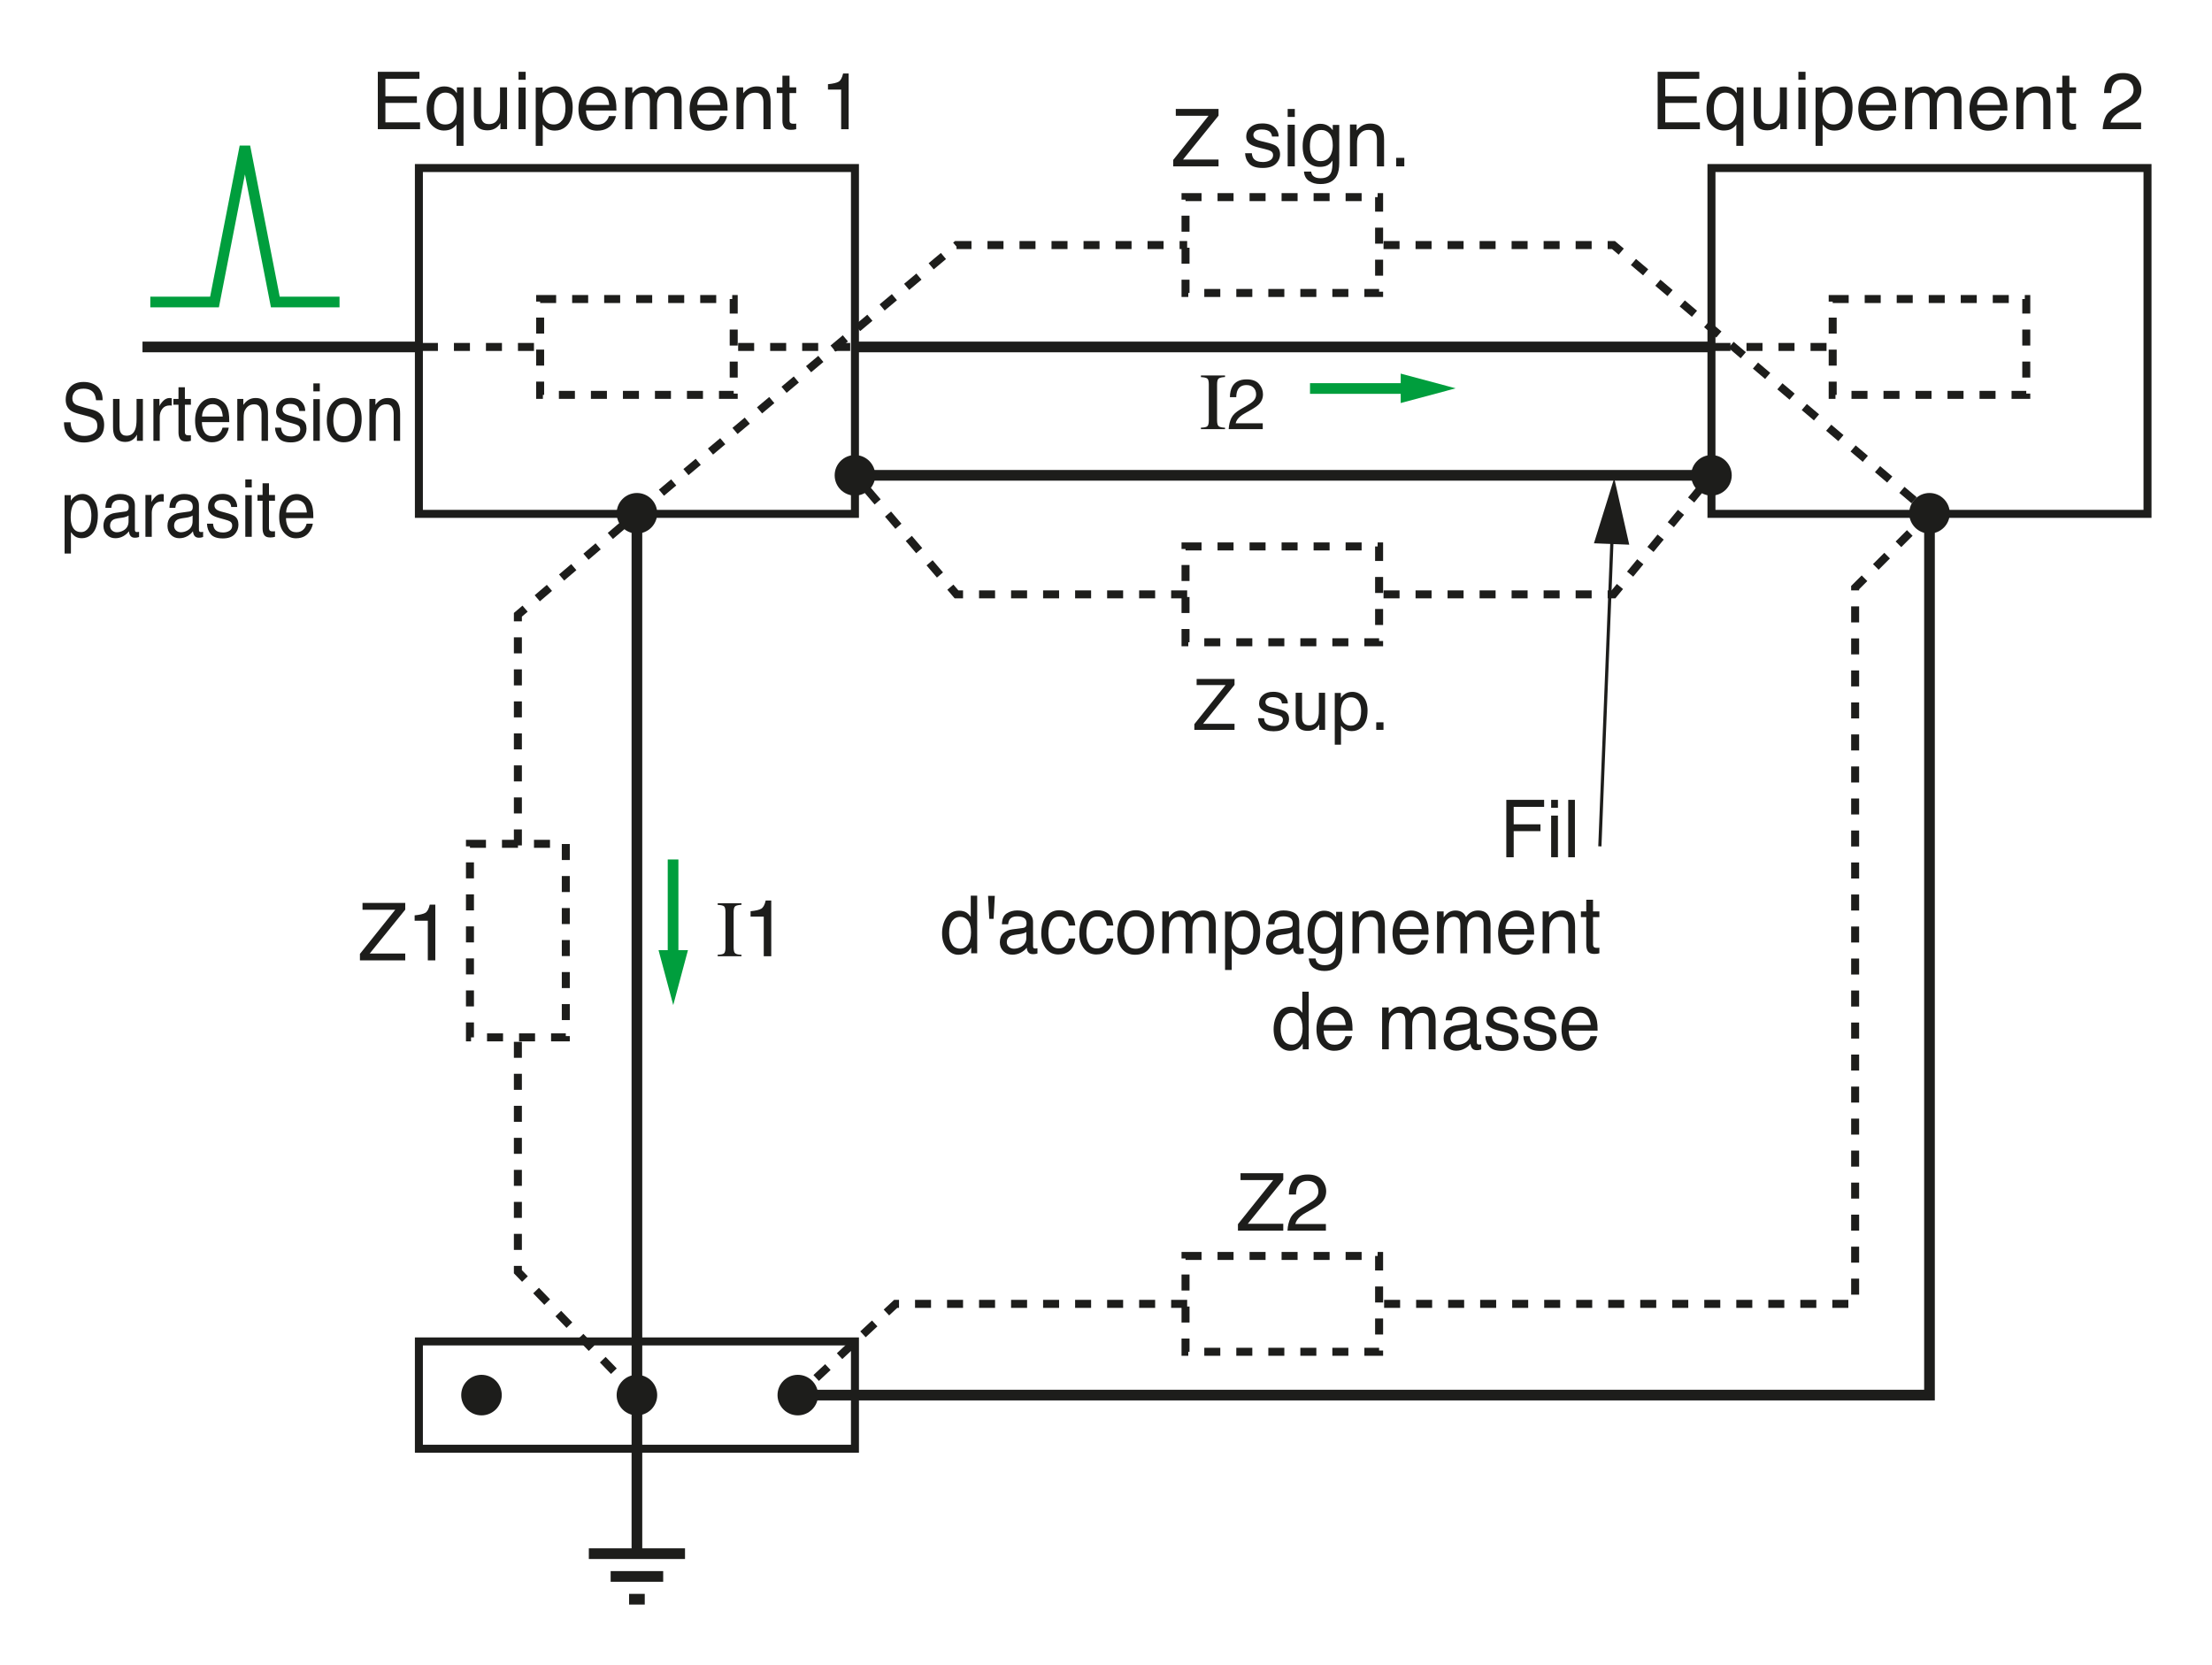 <?xml version="1.0" encoding="iso-8859-1"?>
<!-- Generator: Adobe Illustrator 19.2.1, SVG Export Plug-In . SVG Version: 6.00 Build 0)  -->
<svg version="1.1" id="Calque_1" xmlns="http://www.w3.org/2000/svg" xmlns:xlink="http://www.w3.org/1999/xlink" x="0px" y="0px"
	 width="368.529px" height="277.435px" viewBox="0 0 368.529 277.435" style="enable-background:new 0 0 368.529 277.435;"
	 xml:space="preserve">
<style type="text/css">
	.st0{fill:none;stroke:#1D1D1B;stroke-width:1.333;}
	.st1{fill:none;stroke:#1D1D1B;stroke-width:1.333;stroke-dasharray:2.667;}
	.st2{fill:none;stroke:#009E3D;stroke-width:1.778;}
	.st3{fill:#009E3D;}
	.st4{fill:#1D1D1B;}
	.st5{fill:none;stroke:#1D1D1B;stroke-width:1.778;}
	.st6{fill:none;stroke:#1D1D1B;stroke-width:0.533;}
	.st7{fill:none;}
</style>
<rect x="69.789" y="27.999" class="st0" width="72.649" height="57.623"/>
<rect x="69.789" y="223.514" class="st0" width="72.649" height="17.882"/>
<rect x="89.989" y="49.825" class="st1" width="32.25" height="15.969"/>
<g>
	<line class="st2" x1="218.253" y1="64.733" x2="235.041" y2="64.733"/>
	<polygon class="st3" points="233.364,67.157 242.522,64.704 233.364,62.251 	"/>
</g>
<g>
	<line class="st2" x1="112.136" y1="143.207" x2="112.136" y2="159.99"/>
	<polygon class="st3" points="109.714,158.318 112.166,167.471 114.618,158.318 	"/>
</g>
<g>
	<path class="st4" d="M11.755,70.361c0.026,0.543,0.137,0.983,0.333,1.321c0.373,0.634,1.029,0.951,1.97,0.951
		c0.421,0,0.805-0.069,1.151-0.209c0.67-0.269,1.005-0.751,1.005-1.445c0-0.521-0.142-0.892-0.426-1.113
		c-0.288-0.217-0.738-0.405-1.351-0.566l-1.129-0.293c-0.738-0.19-1.26-0.401-1.567-0.631c-0.53-0.399-0.794-0.996-0.794-1.791
		c0-0.859,0.26-1.564,0.781-2.115c0.521-0.552,1.258-0.827,2.212-0.827c0.878,0,1.624,0.242,2.238,0.726
		c0.614,0.484,0.921,1.258,0.921,2.321h-1.096c-0.056-0.512-0.176-0.905-0.359-1.179c-0.341-0.499-0.919-0.748-1.736-0.748
		c-0.659,0-1.133,0.16-1.421,0.481c-0.289,0.321-0.433,0.694-0.433,1.12c0,0.469,0.17,0.812,0.511,1.028
		c0.224,0.139,0.729,0.313,1.516,0.521l1.169,0.307c0.564,0.147,0.999,0.349,1.306,0.605c0.53,0.446,0.795,1.096,0.795,1.946
		c0,1.059-0.338,1.816-1.014,2.272c-0.676,0.455-1.462,0.684-2.357,0.684c-1.044,0-1.861-0.304-2.451-0.912
		c-0.591-0.603-0.88-1.421-0.869-2.454H11.755z"/>
	<path class="st4" d="M19.911,66.474v4.629c0,0.355,0.049,0.646,0.148,0.872c0.183,0.417,0.523,0.625,1.021,0.625
		c0.715,0,1.202-0.364,1.461-1.094c0.141-0.391,0.211-0.927,0.211-1.607v-3.425h1.055v6.973h-0.996l0.012-1.028
		c-0.134,0.265-0.301,0.488-0.5,0.67c-0.395,0.365-0.874,0.547-1.437,0.547c-0.878,0-1.476-0.332-1.794-0.996
		c-0.172-0.355-0.259-0.831-0.259-1.426v-4.739H19.911z"/>
	<path class="st4" d="M25.559,66.474h1.002v1.204c0.082-0.234,0.283-0.52,0.604-0.855c0.32-0.337,0.689-0.505,1.107-0.505
		c0.02,0,0.053,0.002,0.1,0.007c0.047,0.004,0.127,0.013,0.24,0.025v1.237c-0.063-0.013-0.12-0.021-0.173-0.026
		c-0.053-0.004-0.11-0.006-0.173-0.006c-0.531,0-0.939,0.189-1.225,0.569s-0.428,0.817-0.428,1.312v4.011h-1.055V66.474z"/>
	<path class="st4" d="M29.737,64.528h1.066v1.946h1.002v0.957h-1.002v4.551c0,0.243,0.074,0.406,0.223,0.488
		c0.082,0.048,0.219,0.071,0.41,0.071c0.051,0,0.105-0.001,0.164-0.004s0.127-0.01,0.205-0.021v0.931
		c-0.121,0.039-0.247,0.067-0.378,0.085c-0.131,0.017-0.272,0.025-0.425,0.025c-0.492,0-0.826-0.14-1.002-0.42
		c-0.176-0.279-0.264-0.644-0.264-1.09v-4.616h-0.85v-0.957h0.85V64.528z"/>
	<path class="st4" d="M36.736,66.667c0.416,0.231,0.732,0.532,0.949,0.901c0.21,0.352,0.35,0.762,0.419,1.23
		c0.062,0.321,0.093,0.833,0.093,1.536h-4.564c0.02,0.71,0.168,1.279,0.448,1.708c0.279,0.429,0.711,0.643,1.296,0.643
		c0.546,0,0.982-0.203,1.308-0.608c0.182-0.235,0.311-0.508,0.387-0.817h1.037c-0.027,0.256-0.118,0.541-0.272,0.856
		c-0.154,0.314-0.327,0.571-0.517,0.771c-0.318,0.347-0.711,0.581-1.18,0.703c-0.252,0.069-0.537,0.104-0.855,0.104
		c-0.776,0-1.434-0.315-1.974-0.947c-0.54-0.631-0.809-1.516-0.809-2.652c0-1.12,0.271-2.029,0.815-2.729
		c0.543-0.698,1.254-1.048,2.131-1.048C35.892,66.318,36.32,66.434,36.736,66.667z M37.114,69.404
		c-0.042-0.508-0.142-0.914-0.296-1.218c-0.287-0.563-0.765-0.846-1.435-0.846c-0.48,0-0.883,0.194-1.208,0.582
		c-0.325,0.389-0.498,0.883-0.517,1.481H37.114z"/>
	<path class="st4" d="M39.534,66.474h1.002v0.989c0.297-0.407,0.611-0.7,0.943-0.879c0.332-0.178,0.701-0.267,1.107-0.267
		c0.891,0,1.492,0.345,1.805,1.035c0.172,0.378,0.258,0.918,0.258,1.621v4.473h-1.072v-4.395c0-0.426-0.057-0.769-0.17-1.028
		c-0.188-0.435-0.527-0.651-1.02-0.651c-0.25,0-0.455,0.028-0.615,0.085c-0.289,0.095-0.543,0.286-0.762,0.572
		c-0.176,0.23-0.29,0.468-0.343,0.713s-0.079,0.596-0.079,1.052v3.652h-1.055V66.474z"/>
	<path class="st4" d="M46.835,71.259c0.032,0.391,0.122,0.69,0.269,0.898c0.271,0.378,0.742,0.566,1.412,0.566
		c0.398,0,0.749-0.095,1.052-0.283s0.455-0.48,0.455-0.876c0-0.299-0.121-0.527-0.363-0.684c-0.155-0.095-0.46-0.206-0.917-0.332
		l-0.852-0.234c-0.544-0.147-0.945-0.313-1.203-0.494c-0.46-0.317-0.691-0.756-0.691-1.315c0-0.66,0.217-1.193,0.65-1.602
		c0.433-0.408,1.016-0.612,1.749-0.612c0.958,0,1.649,0.309,2.072,0.925c0.265,0.391,0.394,0.812,0.386,1.263h-0.996
		c-0.02-0.263-0.106-0.503-0.258-0.719c-0.248-0.306-0.678-0.459-1.29-0.459c-0.408,0-0.717,0.084-0.927,0.253
		c-0.21,0.168-0.315,0.392-0.315,0.668c0,0.303,0.138,0.545,0.414,0.727c0.159,0.108,0.394,0.203,0.705,0.286l0.71,0.188
		c0.772,0.204,1.29,0.401,1.552,0.593c0.41,0.299,0.615,0.771,0.615,1.412c0,0.621-0.215,1.157-0.644,1.608
		c-0.429,0.451-1.083,0.677-1.961,0.677c-0.945,0-1.614-0.235-2.008-0.706s-0.604-1.054-0.632-1.748H46.835z"/>
	<path class="st4" d="M52.208,63.883h1.072v1.328h-1.072V63.883z M52.208,66.506h1.072v6.94h-1.072V66.506z"/>
	<path class="st4" d="M59.421,67.171c0.555,0.598,0.832,1.479,0.832,2.641c0,1.123-0.245,2.051-0.733,2.784
		c-0.488,0.732-1.247,1.099-2.275,1.099c-0.857,0-1.538-0.324-2.042-0.972c-0.504-0.648-0.756-1.52-0.756-2.612
		c0-1.171,0.266-2.103,0.797-2.797c0.532-0.693,1.245-1.041,2.141-1.041C58.187,66.272,58.866,66.572,59.421,67.171z M58.766,71.804
		c0.257-0.588,0.385-1.241,0.385-1.961c0-0.65-0.093-1.179-0.278-1.586c-0.293-0.642-0.799-0.963-1.518-0.963
		c-0.638,0-1.101,0.273-1.391,0.819s-0.435,1.205-0.435,1.977c0,0.741,0.145,1.359,0.435,1.854s0.749,0.741,1.379,0.741
		C58.035,72.685,58.509,72.391,58.766,71.804z"/>
	<path class="st4" d="M61.547,66.474h1.002v0.989c0.297-0.407,0.611-0.7,0.943-0.879c0.332-0.178,0.701-0.267,1.107-0.267
		c0.891,0,1.492,0.345,1.805,1.035c0.172,0.378,0.258,0.918,0.258,1.621v4.473H65.59v-4.395c0-0.426-0.057-0.769-0.17-1.028
		c-0.188-0.435-0.527-0.651-1.02-0.651c-0.25,0-0.455,0.028-0.615,0.085c-0.289,0.095-0.543,0.286-0.762,0.572
		c-0.176,0.23-0.29,0.468-0.343,0.713s-0.079,0.596-0.079,1.052v3.652h-1.055V66.474z"/>
	<path class="st4" d="M10.764,82.506h1.031v0.925c0.211-0.316,0.442-0.563,0.693-0.735c0.356-0.261,0.775-0.391,1.257-0.391
		c0.713,0,1.318,0.303,1.815,0.908c0.498,0.605,0.746,1.47,0.746,2.594c0,1.52-0.359,2.604-1.077,3.256
		c-0.455,0.412-0.984,0.618-1.588,0.618c-0.475,0-0.873-0.115-1.194-0.345c-0.188-0.131-0.398-0.354-0.629-0.671v3.562h-1.055
		V82.506z M14.733,87.972c0.327-0.458,0.491-1.143,0.491-2.054c0-0.556-0.073-1.033-0.218-1.433
		c-0.274-0.769-0.776-1.152-1.505-1.152c-0.733,0-1.235,0.406-1.505,1.218c-0.145,0.434-0.217,0.985-0.217,1.653
		c0,0.538,0.072,0.996,0.217,1.374c0.274,0.72,0.776,1.08,1.505,1.08C13.994,88.659,14.405,88.43,14.733,87.972z"/>
	<path class="st4" d="M20.889,85.227c0.242-0.034,0.404-0.147,0.486-0.338c0.047-0.104,0.07-0.255,0.07-0.451
		c0-0.4-0.128-0.691-0.383-0.872c-0.255-0.181-0.621-0.271-1.096-0.271c-0.55,0-0.939,0.166-1.169,0.497
		c-0.129,0.184-0.212,0.456-0.251,0.818h-0.984c0.02-0.862,0.27-1.462,0.752-1.799c0.482-0.338,1.041-0.506,1.677-0.506
		c0.737,0,1.336,0.156,1.797,0.469c0.457,0.313,0.685,0.798,0.685,1.458v4.018c0,0.121,0.022,0.219,0.067,0.293
		c0.045,0.073,0.14,0.11,0.284,0.11c0.047,0,0.1-0.004,0.158-0.01c0.059-0.007,0.121-0.017,0.188-0.029v0.865
		c-0.164,0.053-0.289,0.085-0.375,0.098c-0.086,0.014-0.203,0.02-0.352,0.02c-0.363,0-0.627-0.143-0.791-0.43
		c-0.086-0.151-0.146-0.366-0.182-0.644c-0.215,0.313-0.523,0.583-0.926,0.813c-0.402,0.229-0.846,0.345-1.33,0.345
		c-0.582,0-1.058-0.196-1.427-0.589c-0.369-0.392-0.554-0.883-0.554-1.473c0-0.646,0.182-1.146,0.545-1.502s0.84-0.574,1.43-0.656
		L20.889,85.227z M18.669,88.393c0.223,0.194,0.486,0.292,0.791,0.292c0.371,0,0.73-0.096,1.078-0.286
		c0.586-0.316,0.879-0.834,0.879-1.554v-0.942c-0.129,0.092-0.294,0.168-0.497,0.229c-0.203,0.062-0.401,0.104-0.597,0.131
		l-0.637,0.091c-0.382,0.057-0.669,0.146-0.862,0.267c-0.326,0.203-0.489,0.528-0.489,0.975
		C18.335,87.931,18.446,88.198,18.669,88.393z"/>
	<path class="st4" d="M24.229,82.474h1.002v1.204c0.082-0.234,0.283-0.52,0.604-0.855c0.32-0.337,0.689-0.505,1.107-0.505
		c0.02,0,0.053,0.002,0.1,0.007c0.047,0.004,0.127,0.013,0.24,0.025v1.237c-0.063-0.013-0.12-0.021-0.173-0.026
		c-0.053-0.004-0.11-0.006-0.173-0.006c-0.531,0-0.939,0.189-1.225,0.569s-0.428,0.817-0.428,1.312v4.011h-1.055V82.474z"/>
	<path class="st4" d="M31.559,85.227c0.242-0.034,0.404-0.147,0.486-0.338c0.047-0.104,0.07-0.255,0.07-0.451
		c0-0.4-0.128-0.691-0.383-0.872c-0.255-0.181-0.621-0.271-1.096-0.271c-0.55,0-0.939,0.166-1.169,0.497
		c-0.129,0.184-0.212,0.456-0.251,0.818h-0.984c0.02-0.862,0.27-1.462,0.752-1.799c0.482-0.338,1.041-0.506,1.677-0.506
		c0.737,0,1.336,0.156,1.797,0.469c0.457,0.313,0.685,0.798,0.685,1.458v4.018c0,0.121,0.022,0.219,0.067,0.293
		c0.045,0.073,0.14,0.11,0.284,0.11c0.047,0,0.1-0.004,0.158-0.01c0.059-0.007,0.121-0.017,0.188-0.029v0.865
		c-0.164,0.053-0.289,0.085-0.375,0.098c-0.086,0.014-0.203,0.02-0.352,0.02c-0.363,0-0.627-0.143-0.791-0.43
		c-0.086-0.151-0.146-0.366-0.182-0.644c-0.215,0.313-0.523,0.583-0.926,0.813c-0.402,0.229-0.846,0.345-1.33,0.345
		c-0.582,0-1.058-0.196-1.427-0.589c-0.369-0.392-0.554-0.883-0.554-1.473c0-0.646,0.182-1.146,0.545-1.502s0.84-0.574,1.43-0.656
		L31.559,85.227z M29.339,88.393c0.223,0.194,0.486,0.292,0.791,0.292c0.371,0,0.73-0.096,1.078-0.286
		c0.586-0.316,0.879-0.834,0.879-1.554v-0.942c-0.129,0.092-0.294,0.168-0.497,0.229c-0.203,0.062-0.401,0.104-0.597,0.131
		l-0.637,0.091c-0.382,0.057-0.669,0.146-0.862,0.267c-0.326,0.203-0.489,0.528-0.489,0.975
		C29.005,87.931,29.116,88.198,29.339,88.393z"/>
	<path class="st4" d="M35.497,87.259c0.032,0.391,0.122,0.69,0.269,0.898c0.271,0.378,0.742,0.566,1.412,0.566
		c0.398,0,0.749-0.095,1.052-0.283s0.455-0.48,0.455-0.876c0-0.299-0.121-0.527-0.363-0.684c-0.155-0.095-0.46-0.206-0.917-0.332
		l-0.852-0.234c-0.544-0.147-0.945-0.313-1.203-0.494c-0.46-0.317-0.691-0.756-0.691-1.315c0-0.66,0.217-1.193,0.65-1.602
		c0.433-0.408,1.016-0.612,1.749-0.612c0.958,0,1.649,0.309,2.072,0.925c0.265,0.391,0.394,0.812,0.386,1.263H38.52
		c-0.02-0.263-0.106-0.503-0.258-0.719c-0.248-0.306-0.678-0.459-1.29-0.459c-0.408,0-0.717,0.084-0.927,0.253
		c-0.21,0.168-0.315,0.392-0.315,0.668c0,0.303,0.138,0.545,0.414,0.727c0.159,0.108,0.394,0.203,0.705,0.286l0.71,0.188
		c0.772,0.204,1.29,0.401,1.552,0.593c0.41,0.299,0.615,0.771,0.615,1.412c0,0.621-0.215,1.157-0.644,1.608
		c-0.429,0.451-1.083,0.677-1.961,0.677c-0.945,0-1.614-0.235-2.008-0.706s-0.604-1.054-0.632-1.748H35.497z"/>
	<path class="st4" d="M40.87,79.883h1.072v1.328H40.87V79.883z M40.87,82.506h1.072v6.94H40.87V82.506z"/>
	<path class="st4" d="M43.747,80.528h1.066v1.946h1.002v0.957h-1.002v4.551c0,0.243,0.074,0.406,0.223,0.488
		c0.082,0.048,0.219,0.071,0.41,0.071c0.051,0,0.105-0.001,0.164-0.004s0.127-0.01,0.205-0.021v0.931
		c-0.121,0.039-0.247,0.067-0.378,0.085c-0.131,0.017-0.272,0.025-0.425,0.025c-0.492,0-0.826-0.14-1.002-0.42
		c-0.176-0.279-0.264-0.644-0.264-1.09v-4.616h-0.85v-0.957h0.85V80.528z"/>
	<path class="st4" d="M50.746,82.667c0.416,0.231,0.732,0.532,0.949,0.901c0.21,0.352,0.35,0.762,0.419,1.23
		c0.062,0.321,0.093,0.833,0.093,1.536h-4.564c0.02,0.71,0.168,1.279,0.448,1.708c0.279,0.429,0.711,0.643,1.296,0.643
		c0.546,0,0.982-0.203,1.308-0.608c0.182-0.235,0.311-0.508,0.387-0.817h1.037c-0.027,0.256-0.118,0.541-0.272,0.856
		c-0.154,0.314-0.327,0.571-0.517,0.771c-0.318,0.347-0.711,0.581-1.18,0.703c-0.252,0.069-0.537,0.104-0.855,0.104
		c-0.776,0-1.434-0.315-1.974-0.947c-0.54-0.631-0.809-1.516-0.809-2.652c0-1.12,0.271-2.029,0.815-2.729
		c0.543-0.698,1.254-1.048,2.131-1.048C49.901,82.318,50.33,82.434,50.746,82.667z M51.124,85.404
		c-0.042-0.508-0.142-0.914-0.296-1.218c-0.287-0.563-0.765-0.846-1.435-0.846c-0.48,0-0.883,0.194-1.208,0.582
		c-0.325,0.389-0.498,0.883-0.517,1.481H51.124z"/>
</g>
<g>
	<path class="st4" d="M62.945,11.964h6.94v1.172h-5.677v2.903h5.248v1.106h-5.248v3.242h5.775v1.14h-7.038V11.964z"/>
	<path class="st4" d="M75.491,14.835c0.217,0.156,0.425,0.386,0.624,0.689v-0.97h1.107v9.753H76.05v-3.581
		c-0.195,0.313-0.465,0.561-0.81,0.745s-0.775,0.277-1.291,0.277c-0.741,0-1.405-0.291-1.99-0.873
		c-0.585-0.581-0.877-1.467-0.877-2.656c0-1.115,0.274-2.031,0.822-2.747c0.548-0.716,1.258-1.074,2.129-1.074
		C74.611,14.398,75.097,14.544,75.491,14.835z M72.56,19.652c0.299,0.725,0.834,1.087,1.605,1.087c0.814,0,1.376-0.382,1.684-1.146
		c0.169-0.421,0.253-0.959,0.253-1.614c0-0.604-0.093-1.107-0.28-1.511c-0.316-0.69-0.873-1.035-1.67-1.035
		c-0.507,0-0.941,0.221-1.303,0.661c-0.362,0.44-0.543,1.12-0.543,2.041C72.307,18.738,72.391,19.244,72.56,19.652z"/>
	<path class="st4" d="M80.146,14.554v4.629c0,0.355,0.055,0.646,0.165,0.872c0.203,0.417,0.581,0.625,1.135,0.625
		c0.794,0,1.336-0.364,1.623-1.094c0.156-0.391,0.235-0.927,0.235-1.607v-3.425h1.172v6.973h-1.107l0.013-1.028
		c-0.149,0.265-0.335,0.488-0.556,0.67c-0.438,0.365-0.971,0.547-1.597,0.547c-0.975,0-1.64-0.332-1.993-0.996
		c-0.191-0.355-0.287-0.831-0.287-1.426v-4.739H80.146z"/>
	<path class="st4" d="M86.389,11.964h1.191v1.328h-1.191V11.964z M86.389,14.587h1.191v6.94h-1.191V14.587z"/>
	<path class="st4" d="M89.254,14.587H90.4v0.925c0.235-0.316,0.492-0.563,0.77-0.735c0.396-0.261,0.862-0.391,1.397-0.391
		c0.792,0,1.464,0.303,2.017,0.908c0.552,0.605,0.829,1.47,0.829,2.594c0,1.52-0.398,2.604-1.196,3.256
		c-0.505,0.412-1.094,0.618-1.765,0.618c-0.527,0-0.97-0.115-1.327-0.345c-0.209-0.131-0.442-0.354-0.699-0.671v3.562h-1.172V14.587
		z M93.663,20.052c0.363-0.458,0.545-1.143,0.545-2.054c0-0.556-0.081-1.033-0.242-1.433c-0.305-0.769-0.862-1.152-1.672-1.152
		c-0.814,0-1.372,0.406-1.672,1.218c-0.161,0.434-0.242,0.985-0.242,1.653c0,0.538,0.081,0.996,0.242,1.374
		c0.305,0.72,0.862,1.08,1.672,1.08C92.842,20.739,93.299,20.51,93.663,20.052z"/>
	<path class="st4" d="M101.073,14.747c0.462,0.231,0.813,0.532,1.055,0.901c0.233,0.352,0.388,0.762,0.466,1.23
		c0.069,0.321,0.104,0.833,0.104,1.536h-5.072c0.021,0.71,0.188,1.279,0.498,1.708s0.79,0.643,1.44,0.643
		c0.607,0,1.092-0.203,1.453-0.608c0.203-0.235,0.346-0.508,0.431-0.817h1.152c-0.031,0.256-0.131,0.541-0.303,0.856
		c-0.172,0.314-0.363,0.571-0.574,0.771c-0.354,0.347-0.791,0.581-1.312,0.703c-0.28,0.069-0.596,0.104-0.95,0.104
		c-0.862,0-1.594-0.315-2.193-0.947c-0.6-0.631-0.899-1.516-0.899-2.652c0-1.12,0.302-2.029,0.906-2.729
		c0.604-0.698,1.393-1.048,2.368-1.048C100.135,14.398,100.612,14.514,101.073,14.747z M101.493,17.484
		c-0.047-0.508-0.157-0.914-0.329-1.218c-0.319-0.563-0.85-0.846-1.595-0.846c-0.534,0-0.981,0.194-1.343,0.582
		c-0.361,0.389-0.553,0.883-0.575,1.481H101.493z"/>
	<path class="st4" d="M104.182,14.554h1.159v0.989c0.278-0.343,0.53-0.592,0.755-0.748c0.386-0.265,0.825-0.397,1.315-0.397
		c0.556,0,1.003,0.137,1.341,0.41c0.191,0.156,0.365,0.387,0.521,0.69c0.26-0.374,0.566-0.65,0.918-0.83
		c0.352-0.181,0.746-0.271,1.185-0.271c0.938,0,1.576,0.339,1.914,1.016c0.183,0.364,0.273,0.855,0.273,1.472v4.642h-1.217v-4.844
		c0-0.465-0.116-0.783-0.348-0.957c-0.232-0.174-0.516-0.261-0.85-0.261c-0.46,0-0.856,0.154-1.188,0.463
		c-0.332,0.308-0.498,0.822-0.498,1.543v4.056h-1.191v-4.551c0-0.473-0.056-0.818-0.169-1.035c-0.178-0.325-0.51-0.488-0.996-0.488
		c-0.443,0-0.846,0.172-1.208,0.515c-0.362,0.343-0.543,0.963-0.543,1.861v3.698h-1.172V14.554z"/>
	<path class="st4" d="M119.595,14.747c0.462,0.231,0.813,0.532,1.055,0.901c0.233,0.352,0.388,0.762,0.466,1.23
		c0.069,0.321,0.104,0.833,0.104,1.536h-5.072c0.021,0.71,0.188,1.279,0.498,1.708s0.79,0.643,1.44,0.643
		c0.607,0,1.092-0.203,1.453-0.608c0.203-0.235,0.346-0.508,0.431-0.817h1.152c-0.031,0.256-0.131,0.541-0.303,0.856
		c-0.172,0.314-0.363,0.571-0.574,0.771c-0.354,0.347-0.791,0.581-1.312,0.703c-0.28,0.069-0.596,0.104-0.95,0.104
		c-0.862,0-1.594-0.315-2.193-0.947c-0.6-0.631-0.899-1.516-0.899-2.652c0-1.12,0.302-2.029,0.906-2.729
		c0.604-0.698,1.393-1.048,2.368-1.048C118.657,14.398,119.134,14.514,119.595,14.747z M120.015,17.484
		c-0.047-0.508-0.157-0.914-0.329-1.218c-0.319-0.563-0.85-0.846-1.595-0.846c-0.534,0-0.981,0.194-1.343,0.582
		c-0.361,0.389-0.553,0.883-0.575,1.481H120.015z"/>
	<path class="st4" d="M122.704,14.554h1.113v0.989c0.33-0.407,0.679-0.7,1.048-0.879c0.369-0.178,0.779-0.267,1.23-0.267
		c0.989,0,1.658,0.345,2.005,1.035c0.191,0.378,0.287,0.918,0.287,1.621v4.473h-1.191v-4.395c0-0.426-0.063-0.769-0.189-1.028
		c-0.208-0.435-0.586-0.651-1.133-0.651c-0.278,0-0.505,0.028-0.684,0.085c-0.321,0.095-0.603,0.286-0.846,0.572
		c-0.195,0.23-0.322,0.468-0.381,0.713s-0.088,0.596-0.088,1.052v3.652h-1.172V14.554z"/>
	<path class="st4" d="M130.354,12.608h1.185v1.946h1.113v0.957h-1.113v4.551c0,0.243,0.082,0.406,0.247,0.488
		c0.091,0.048,0.243,0.071,0.456,0.071c0.056,0,0.117-0.001,0.182-0.004s0.141-0.01,0.228-0.021v0.931
		c-0.135,0.039-0.275,0.067-0.42,0.085c-0.146,0.017-0.303,0.025-0.472,0.025c-0.547,0-0.918-0.14-1.113-0.42
		c-0.195-0.279-0.293-0.644-0.293-1.09v-4.616h-0.944v-0.957h0.944V12.608z"/>
	<path class="st4" d="M137.945,14.925v-0.898c0.847-0.082,1.437-0.221,1.771-0.413c0.334-0.193,0.583-0.65,0.749-1.371h0.925v9.284
		h-1.25v-6.602H137.945z"/>
</g>
<g>
	<path class="st4" d="M206.246,203.979l5.881-7.351h-5.451v-1.139h7.123v1.113l-5.916,7.311h5.916v1.14h-7.553V203.979z"/>
	<path class="st4" d="M215,202.957c0.288-0.595,0.852-1.135,1.689-1.621l1.25-0.723c0.56-0.325,0.952-0.604,1.178-0.834
		c0.356-0.36,0.534-0.773,0.534-1.239c0-0.543-0.163-0.975-0.488-1.295c-0.325-0.319-0.76-0.479-1.302-0.479
		c-0.804,0-1.358,0.305-1.667,0.914c-0.165,0.327-0.256,0.779-0.273,1.358h-1.191c0.013-0.812,0.163-1.474,0.449-1.985
		c0.508-0.903,1.404-1.354,2.688-1.354c1.068,0,1.849,0.289,2.341,0.866s0.739,1.22,0.739,1.927c0,0.746-0.263,1.385-0.788,1.914
		c-0.304,0.309-0.849,0.682-1.634,1.12l-0.893,0.494c-0.425,0.234-0.759,0.458-1.002,0.671c-0.435,0.378-0.708,0.797-0.82,1.257
		h5.091v1.106h-6.399C214.545,204.251,214.711,203.551,215,202.957z"/>
</g>
<g>
	<path class="st4" d="M59.965,158.942l5.881-7.351h-5.451v-1.139h7.122v1.113l-5.916,7.311h5.916v1.14h-7.552V158.942z"/>
	<path class="st4" d="M69.08,153.415v-0.898c0.847-0.082,1.437-0.221,1.771-0.413c0.334-0.193,0.583-0.65,0.749-1.371h0.925v9.284
		h-1.25v-6.602H69.08z"/>
</g>
<g>
	<path class="st4" d="M195.462,26.645l5.881-7.351h-5.451v-1.139h7.123v1.113l-5.916,7.311h5.916v1.14h-7.553V26.645z"/>
	<path class="st4" d="M208.56,25.532c0.036,0.391,0.136,0.69,0.299,0.898c0.302,0.378,0.824,0.566,1.568,0.566
		c0.443,0,0.833-0.095,1.17-0.283s0.505-0.48,0.505-0.876c0-0.299-0.135-0.527-0.403-0.684c-0.173-0.095-0.512-0.206-1.02-0.332
		l-0.946-0.234c-0.604-0.147-1.05-0.313-1.336-0.494c-0.512-0.317-0.768-0.756-0.768-1.315c0-0.66,0.241-1.193,0.723-1.602
		s1.129-0.612,1.942-0.612c1.064,0,1.832,0.309,2.303,0.925c0.295,0.391,0.438,0.812,0.43,1.263h-1.107
		c-0.021-0.263-0.117-0.503-0.286-0.719c-0.275-0.306-0.753-0.459-1.433-0.459c-0.453,0-0.797,0.084-1.03,0.253
		c-0.233,0.168-0.35,0.392-0.35,0.668c0,0.303,0.153,0.545,0.46,0.727c0.177,0.108,0.438,0.203,0.782,0.286l0.79,0.188
		c0.857,0.204,1.433,0.401,1.725,0.593c0.455,0.299,0.684,0.771,0.684,1.412c0,0.621-0.239,1.157-0.716,1.608
		s-1.203,0.677-2.178,0.677c-1.051,0-1.794-0.235-2.231-0.706s-0.672-1.054-0.702-1.748H208.56z"/>
	<path class="st4" d="M214.531,18.156h1.191v1.328h-1.191V18.156z M214.531,20.779h1.191v6.94h-1.191V20.779z"/>
	<path class="st4" d="M221.369,21.027c0.221,0.151,0.445,0.373,0.675,0.664v-0.879h1.081v6.341c0,0.886-0.13,1.584-0.39,2.097
		c-0.484,0.946-1.399,1.419-2.744,1.419c-0.749,0-1.378-0.168-1.889-0.505c-0.511-0.336-0.796-0.862-0.856-1.578h1.191
		c0.056,0.313,0.168,0.553,0.336,0.723c0.264,0.26,0.678,0.391,1.243,0.391c0.894,0,1.479-0.317,1.755-0.951
		c0.164-0.373,0.24-1.039,0.227-1.998c-0.233,0.355-0.514,0.62-0.843,0.794c-0.328,0.174-0.763,0.261-1.304,0.261
		c-0.752,0-1.41-0.269-1.975-0.805c-0.563-0.536-0.846-1.422-0.846-2.659c0-1.168,0.284-2.079,0.853-2.734s1.255-0.983,2.059-0.983
		C220.487,20.623,220.963,20.757,221.369,21.027z M221.512,22.283c-0.354-0.416-0.806-0.625-1.354-0.625
		c-0.82,0-1.382,0.387-1.685,1.159c-0.159,0.412-0.239,0.953-0.239,1.621c0,0.785,0.158,1.384,0.477,1.794
		c0.316,0.41,0.743,0.615,1.279,0.615c0.837,0,1.427-0.38,1.768-1.14c0.19-0.43,0.285-0.931,0.285-1.504
		C222.044,23.34,221.867,22.7,221.512,22.283z"/>
	<path class="st4" d="M224.909,20.747h1.113v0.989c0.33-0.407,0.68-0.7,1.048-0.879c0.369-0.178,0.779-0.267,1.23-0.267
		c0.99,0,1.658,0.345,2.006,1.035c0.19,0.378,0.286,0.918,0.286,1.621v4.473h-1.191v-4.395c0-0.426-0.063-0.769-0.188-1.028
		c-0.209-0.435-0.586-0.651-1.133-0.651c-0.278,0-0.506,0.028-0.684,0.085c-0.321,0.095-0.604,0.286-0.847,0.572
		c-0.195,0.23-0.322,0.468-0.381,0.713s-0.088,0.596-0.088,1.052v3.652h-1.172V20.747z"/>
	<path class="st4" d="M232.604,26.3h1.36v1.419h-1.36V26.3z"/>
</g>
<g>
	<path class="st4" d="M198.982,120.66l5.214-6.518h-4.833v-1.01h6.315v0.986l-5.246,6.483h5.246v1.01h-6.696V120.66z"/>
	<path class="st4" d="M210.596,119.672c0.031,0.347,0.119,0.611,0.265,0.797c0.268,0.334,0.73,0.502,1.391,0.502
		c0.393,0,0.738-0.084,1.037-0.251c0.299-0.168,0.447-0.427,0.447-0.776c0-0.266-0.119-0.468-0.357-0.606
		c-0.152-0.085-0.454-0.183-0.903-0.294l-0.839-0.208c-0.536-0.131-0.931-0.277-1.186-0.438c-0.453-0.281-0.681-0.67-0.681-1.167
		c0-0.584,0.214-1.058,0.641-1.42c0.428-0.361,1.002-0.542,1.724-0.542c0.943,0,1.624,0.273,2.041,0.819
		c0.262,0.347,0.389,0.72,0.381,1.12h-0.981c-0.02-0.233-0.104-0.446-0.254-0.638c-0.244-0.271-0.668-0.407-1.271-0.407
		c-0.402,0-0.706,0.074-0.913,0.225c-0.207,0.149-0.311,0.347-0.311,0.592c0,0.269,0.136,0.483,0.408,0.645
		c0.156,0.096,0.388,0.181,0.693,0.254l0.7,0.167c0.761,0.181,1.271,0.355,1.529,0.525c0.404,0.266,0.606,0.683,0.606,1.253
		c0,0.55-0.212,1.025-0.635,1.426c-0.423,0.399-1.066,0.6-1.932,0.6c-0.931,0-1.591-0.208-1.978-0.626
		c-0.388-0.418-0.596-0.935-0.623-1.55H210.596z"/>
	<path class="st4" d="M216.928,115.429v4.104c0,0.315,0.049,0.573,0.146,0.773c0.18,0.369,0.516,0.555,1.006,0.555
		c0.705,0,1.185-0.323,1.439-0.971c0.139-0.346,0.208-0.821,0.208-1.426v-3.036h1.039v6.183h-0.981l0.012-0.912
		c-0.132,0.234-0.297,0.433-0.493,0.595c-0.389,0.323-0.86,0.484-1.416,0.484c-0.864,0-1.454-0.294-1.767-0.883
		c-0.17-0.315-0.255-0.737-0.255-1.265v-4.202H216.928z"/>
	<path class="st4" d="M222.379,115.459h1.016v0.819c0.208-0.28,0.436-0.498,0.683-0.652c0.352-0.23,0.765-0.346,1.239-0.346
		c0.702,0,1.298,0.268,1.788,0.805s0.735,1.304,0.735,2.301c0,1.347-0.354,2.309-1.061,2.886c-0.448,0.366-0.971,0.549-1.565,0.549
		c-0.467,0-0.859-0.103-1.176-0.306c-0.186-0.116-0.393-0.314-0.62-0.595v3.157h-1.039V115.459z M226.288,120.304
		c0.322-0.406,0.483-1.013,0.483-1.821c0-0.492-0.071-0.916-0.214-1.27c-0.271-0.682-0.765-1.022-1.483-1.022
		c-0.722,0-1.216,0.36-1.482,1.08c-0.144,0.385-0.215,0.873-0.215,1.466c0,0.478,0.071,0.884,0.215,1.219
		c0.27,0.639,0.765,0.958,1.482,0.958C225.56,120.914,225.965,120.711,226.288,120.304z"/>
	<path class="st4" d="M229.288,120.353h1.207v1.259h-1.207V120.353z"/>
</g>
<g>
	<path class="st4" d="M200.081,71.253c0.576-0.009,0.939-0.092,1.088-0.25c0.148-0.157,0.223-0.475,0.223-0.952v-6.013
		c0-0.495-0.079-0.813-0.236-0.952c-0.158-0.14-0.516-0.224-1.074-0.25v-0.271h4.013v0.257c-0.495,0.027-0.84,0.104-1.033,0.229
		c-0.194,0.126-0.291,0.459-0.291,1v5.985c0,0.531,0.097,0.864,0.291,1c0.193,0.135,0.538,0.212,1.033,0.229v0.243h-4.013V71.253z"
		/>
	<path class="st4" d="M205.148,69.651c0.256-0.527,0.755-1.007,1.497-1.438l1.108-0.641c0.497-0.289,0.845-0.535,1.045-0.74
		c0.315-0.319,0.474-0.686,0.474-1.099c0-0.481-0.145-0.864-0.433-1.148c-0.289-0.283-0.674-0.425-1.155-0.425
		c-0.712,0-1.204,0.271-1.478,0.811c-0.146,0.29-0.227,0.691-0.242,1.204h-1.057c0.012-0.72,0.145-1.307,0.398-1.761
		c0.45-0.8,1.245-1.2,2.384-1.2c0.947,0,1.639,0.256,2.075,0.768c0.438,0.512,0.655,1.081,0.655,1.709
		c0,0.661-0.232,1.228-0.698,1.696c-0.27,0.273-0.752,0.604-1.449,0.993l-0.79,0.438c-0.378,0.208-0.674,0.406-0.89,0.595
		c-0.385,0.335-0.627,0.706-0.728,1.114h4.515v0.981h-5.675C204.745,70.797,204.891,70.178,205.148,69.651z"/>
</g>
<g>
	<path class="st4" d="M119.573,159.078c0.568-0.009,0.926-0.092,1.073-0.247c0.146-0.155,0.22-0.469,0.22-0.94v-5.933
		c0-0.489-0.078-0.803-0.233-0.94c-0.155-0.138-0.509-0.22-1.06-0.246v-0.268h3.96v0.254c-0.489,0.026-0.829,0.103-1.02,0.227
		c-0.191,0.125-0.287,0.453-0.287,0.986v5.907c0,0.524,0.095,0.854,0.287,0.986c0.191,0.134,0.531,0.209,1.02,0.227v0.24h-3.96
		V159.078z"/>
	<path class="st4" d="M125.049,152.729v-0.898c0.847-0.082,1.437-0.221,1.771-0.413c0.334-0.193,0.583-0.65,0.749-1.371h0.925v9.284
		h-1.25v-6.602H125.049z"/>
</g>
<rect x="285.136" y="27.999" class="st0" width="72.648" height="57.623"/>
<g>
	<path class="st4" d="M276.174,11.964h6.939v1.172h-5.677v2.903h5.247v1.106h-5.247v3.242h5.774v1.14h-7.037V11.964z"/>
	<path class="st4" d="M288.721,14.835c0.216,0.156,0.424,0.386,0.624,0.689v-0.97h1.106v9.753h-1.172v-3.581
		c-0.195,0.313-0.465,0.561-0.81,0.745s-0.774,0.277-1.291,0.277c-0.741,0-1.404-0.291-1.989-0.873
		c-0.585-0.581-0.878-1.467-0.878-2.656c0-1.115,0.274-2.031,0.823-2.747c0.548-0.716,1.258-1.074,2.129-1.074
		C287.84,14.398,288.327,14.544,288.721,14.835z M285.79,19.652c0.299,0.725,0.834,1.087,1.605,1.087
		c0.814,0,1.376-0.382,1.684-1.146c0.169-0.421,0.253-0.959,0.253-1.614c0-0.604-0.093-1.107-0.279-1.511
		c-0.316-0.69-0.873-1.035-1.67-1.035c-0.507,0-0.941,0.221-1.304,0.661c-0.361,0.44-0.542,1.12-0.542,2.041
		C285.537,18.738,285.621,19.244,285.79,19.652z"/>
	<path class="st4" d="M293.375,14.554v4.629c0,0.355,0.055,0.646,0.165,0.872c0.203,0.417,0.581,0.625,1.135,0.625
		c0.795,0,1.336-0.364,1.623-1.094c0.156-0.391,0.234-0.927,0.234-1.607v-3.425h1.172v6.973h-1.106l0.013-1.028
		c-0.148,0.265-0.334,0.488-0.556,0.67c-0.438,0.365-0.971,0.547-1.597,0.547c-0.976,0-1.64-0.332-1.993-0.996
		c-0.192-0.355-0.288-0.831-0.288-1.426v-4.739H293.375z"/>
	<path class="st4" d="M299.618,11.964h1.191v1.328h-1.191V11.964z M299.618,14.587h1.191v6.94h-1.191V14.587z"/>
	<path class="st4" d="M302.483,14.587h1.146v0.925c0.235-0.316,0.492-0.563,0.771-0.735c0.396-0.261,0.861-0.391,1.396-0.391
		c0.792,0,1.465,0.303,2.018,0.908s0.829,1.47,0.829,2.594c0,1.52-0.399,2.604-1.196,3.256c-0.506,0.412-1.094,0.618-1.765,0.618
		c-0.527,0-0.97-0.115-1.327-0.345c-0.209-0.131-0.442-0.354-0.699-0.671v3.562h-1.172V14.587z M306.892,20.052
		c0.363-0.458,0.545-1.143,0.545-2.054c0-0.556-0.08-1.033-0.241-1.433c-0.305-0.769-0.862-1.152-1.673-1.152
		c-0.814,0-1.371,0.406-1.672,1.218c-0.161,0.434-0.242,0.985-0.242,1.653c0,0.538,0.081,0.996,0.242,1.374
		c0.305,0.72,0.862,1.08,1.672,1.08C306.072,20.739,306.528,20.51,306.892,20.052z"/>
	<path class="st4" d="M314.302,14.747c0.462,0.231,0.813,0.532,1.055,0.901c0.233,0.352,0.389,0.762,0.466,1.23
		c0.069,0.321,0.104,0.833,0.104,1.536h-5.071c0.021,0.71,0.188,1.279,0.497,1.708c0.311,0.429,0.791,0.643,1.44,0.643
		c0.607,0,1.092-0.203,1.454-0.608c0.202-0.235,0.346-0.508,0.43-0.817h1.152c-0.03,0.256-0.131,0.541-0.303,0.856
		c-0.171,0.314-0.362,0.571-0.573,0.771c-0.354,0.347-0.791,0.581-1.312,0.703c-0.28,0.069-0.597,0.104-0.95,0.104
		c-0.862,0-1.594-0.315-2.193-0.947c-0.6-0.631-0.899-1.516-0.899-2.652c0-1.12,0.302-2.029,0.906-2.729
		c0.604-0.698,1.394-1.048,2.368-1.048C313.364,14.398,313.841,14.514,314.302,14.747z M314.722,17.484
		c-0.048-0.508-0.157-0.914-0.329-1.218c-0.318-0.563-0.851-0.846-1.595-0.846c-0.533,0-0.981,0.194-1.343,0.582
		c-0.361,0.389-0.553,0.883-0.574,1.481H314.722z"/>
	<path class="st4" d="M317.411,14.554h1.159v0.989c0.277-0.343,0.529-0.592,0.755-0.748c0.387-0.265,0.824-0.397,1.315-0.397
		c0.556,0,1.002,0.137,1.341,0.41c0.191,0.156,0.364,0.387,0.521,0.69c0.261-0.374,0.566-0.65,0.918-0.83
		c0.352-0.181,0.747-0.271,1.186-0.271c0.938,0,1.575,0.339,1.914,1.016c0.182,0.364,0.273,0.855,0.273,1.472v4.642h-1.218v-4.844
		c0-0.465-0.116-0.783-0.349-0.957c-0.231-0.174-0.515-0.261-0.85-0.261c-0.46,0-0.855,0.154-1.188,0.463
		c-0.332,0.308-0.498,0.822-0.498,1.543v4.056H321.5v-4.551c0-0.473-0.057-0.818-0.17-1.035c-0.178-0.325-0.51-0.488-0.996-0.488
		c-0.442,0-0.845,0.172-1.207,0.515c-0.362,0.343-0.544,0.963-0.544,1.861v3.698h-1.172V14.554z"/>
	<path class="st4" d="M332.825,14.747c0.462,0.231,0.813,0.532,1.055,0.901c0.233,0.352,0.389,0.762,0.466,1.23
		c0.069,0.321,0.104,0.833,0.104,1.536h-5.071c0.021,0.71,0.188,1.279,0.497,1.708c0.311,0.429,0.791,0.643,1.44,0.643
		c0.607,0,1.092-0.203,1.454-0.608c0.202-0.235,0.346-0.508,0.43-0.817h1.152c-0.03,0.256-0.131,0.541-0.303,0.856
		c-0.171,0.314-0.362,0.571-0.573,0.771c-0.354,0.347-0.791,0.581-1.312,0.703c-0.28,0.069-0.597,0.104-0.95,0.104
		c-0.862,0-1.594-0.315-2.193-0.947c-0.6-0.631-0.899-1.516-0.899-2.652c0-1.12,0.302-2.029,0.906-2.729
		c0.604-0.698,1.394-1.048,2.368-1.048C331.886,14.398,332.364,14.514,332.825,14.747z M333.245,17.484
		c-0.048-0.508-0.157-0.914-0.329-1.218c-0.318-0.563-0.851-0.846-1.595-0.846c-0.533,0-0.981,0.194-1.343,0.582
		c-0.361,0.389-0.553,0.883-0.574,1.481H333.245z"/>
	<path class="st4" d="M335.933,14.554h1.113v0.989c0.33-0.407,0.68-0.7,1.048-0.879c0.369-0.178,0.779-0.267,1.23-0.267
		c0.99,0,1.658,0.345,2.006,1.035c0.19,0.378,0.286,0.918,0.286,1.621v4.473h-1.191v-4.395c0-0.426-0.063-0.769-0.188-1.028
		c-0.209-0.435-0.586-0.651-1.133-0.651c-0.278,0-0.506,0.028-0.684,0.085c-0.321,0.095-0.604,0.286-0.847,0.572
		c-0.195,0.23-0.322,0.468-0.381,0.713s-0.088,0.596-0.088,1.052v3.652h-1.172V14.554z"/>
	<path class="st4" d="M343.583,12.608h1.185v1.946h1.113v0.957h-1.113v4.551c0,0.243,0.083,0.406,0.248,0.488
		c0.091,0.048,0.243,0.071,0.455,0.071c0.057,0,0.117-0.001,0.183-0.004s0.141-0.01,0.228-0.021v0.931
		c-0.134,0.039-0.274,0.067-0.42,0.085c-0.146,0.017-0.303,0.025-0.472,0.025c-0.547,0-0.918-0.14-1.113-0.42
		c-0.195-0.279-0.293-0.644-0.293-1.09v-4.616h-0.944v-0.957h0.944V12.608z"/>
	<path class="st4" d="M350.813,19.43c0.288-0.595,0.852-1.135,1.689-1.621l1.25-0.723c0.56-0.325,0.952-0.604,1.178-0.834
		c0.356-0.36,0.534-0.773,0.534-1.239c0-0.543-0.163-0.975-0.488-1.295c-0.325-0.319-0.76-0.479-1.302-0.479
		c-0.804,0-1.358,0.305-1.667,0.914c-0.165,0.327-0.256,0.779-0.273,1.358h-1.191c0.013-0.812,0.163-1.474,0.449-1.985
		c0.508-0.903,1.404-1.354,2.688-1.354c1.068,0,1.849,0.289,2.341,0.866s0.739,1.22,0.739,1.927c0,0.746-0.263,1.385-0.788,1.914
		c-0.304,0.309-0.849,0.682-1.634,1.12l-0.893,0.494c-0.425,0.234-0.759,0.458-1.002,0.671c-0.435,0.378-0.708,0.797-0.82,1.257
		h5.091v1.106h-6.399C350.358,20.724,350.524,20.025,350.813,19.43z"/>
</g>
<g>
	<path class="st4" d="M250.957,133.274h6.303v1.172h-5.071v2.903h4.459v1.14h-4.459v4.349h-1.231V133.274z"/>
	<path class="st4" d="M258.428,133.274h1.132v1.328h-1.132V133.274z M258.428,135.897h1.132v6.94h-1.132V135.897z"/>
	<path class="st4" d="M261.274,133.274h1.113v9.563h-1.113V133.274z"/>
	<path class="st4" d="M161.062,152.08c0.197,0.13,0.421,0.358,0.672,0.684v-3.522h1.07v9.597h-1.002v-0.97
		c-0.259,0.43-0.565,0.739-0.918,0.931c-0.354,0.191-0.758,0.286-1.214,0.286c-0.735,0-1.372-0.326-1.91-0.979
		s-0.807-1.522-0.807-2.607c0-1.016,0.246-1.896,0.736-2.64c0.491-0.745,1.192-1.117,2.104-1.117
		C160.298,151.741,160.721,151.854,161.062,152.08z M158.577,157.307c0.299,0.504,0.779,0.756,1.44,0.756
		c0.513,0,0.934-0.233,1.265-0.7c0.33-0.467,0.495-1.136,0.495-2.009c0-0.881-0.17-1.533-0.511-1.956
		c-0.34-0.423-0.761-0.635-1.261-0.635c-0.558,0-1.01,0.226-1.357,0.677c-0.347,0.452-0.52,1.116-0.52,1.992
		C158.128,156.179,158.278,156.804,158.577,157.307z"/>
	<path class="st4" d="M165.741,149.274l-0.204,3.828h-0.717l-0.204-3.828H165.741z"/>
	<path class="st4" d="M170.436,154.618c0.255-0.034,0.427-0.147,0.513-0.338c0.049-0.104,0.074-0.255,0.074-0.451
		c0-0.4-0.135-0.691-0.404-0.872s-0.655-0.271-1.157-0.271c-0.58,0-0.992,0.166-1.235,0.497c-0.136,0.184-0.224,0.456-0.265,0.818
		h-1.039c0.021-0.862,0.285-1.462,0.794-1.799c0.508-0.338,1.099-0.506,1.77-0.506c0.778,0,1.411,0.156,1.896,0.469
		c0.482,0.313,0.723,0.798,0.723,1.458v4.018c0,0.121,0.023,0.219,0.071,0.293c0.047,0.073,0.147,0.11,0.3,0.11
		c0.049,0,0.105-0.004,0.167-0.01c0.062-0.007,0.127-0.017,0.198-0.029v0.865c-0.173,0.053-0.305,0.085-0.396,0.098
		c-0.091,0.014-0.214,0.02-0.371,0.02c-0.383,0-0.662-0.143-0.835-0.43c-0.091-0.151-0.154-0.366-0.191-0.644
		c-0.227,0.313-0.553,0.583-0.978,0.813c-0.425,0.229-0.893,0.345-1.404,0.345c-0.614,0-1.116-0.196-1.506-0.589
		c-0.39-0.392-0.584-0.883-0.584-1.473c0-0.646,0.191-1.146,0.575-1.502c0.383-0.355,0.886-0.574,1.509-0.656L170.436,154.618z
		 M168.092,157.784c0.235,0.194,0.513,0.292,0.835,0.292c0.392,0,0.771-0.096,1.138-0.286c0.618-0.316,0.928-0.834,0.928-1.554
		v-0.942c-0.136,0.092-0.311,0.168-0.525,0.229c-0.214,0.062-0.424,0.104-0.629,0.131l-0.673,0.091
		c-0.403,0.057-0.707,0.146-0.91,0.267c-0.345,0.203-0.517,0.528-0.517,0.975C167.739,157.322,167.857,157.589,168.092,157.784z"/>
	<path class="st4" d="M178.306,152.236c0.468,0.382,0.749,1.039,0.844,1.973h-1.083c-0.066-0.43-0.216-0.787-0.452-1.071
		c-0.235-0.284-0.612-0.426-1.132-0.426c-0.709,0-1.216,0.364-1.521,1.092c-0.198,0.473-0.297,1.056-0.297,1.749
		c0,0.698,0.14,1.286,0.421,1.763c0.28,0.477,0.721,0.715,1.323,0.715c0.462,0,0.828-0.147,1.098-0.444
		c0.27-0.296,0.457-0.701,0.56-1.216h1.083c-0.124,0.925-0.433,1.601-0.928,2.028c-0.495,0.428-1.128,0.642-1.899,0.642
		c-0.866,0-1.557-0.333-2.072-1c-0.516-0.666-0.773-1.498-0.773-2.496c0-1.225,0.283-2.177,0.848-2.858
		c0.564-0.682,1.284-1.022,2.158-1.022C177.231,151.663,177.838,151.854,178.306,152.236z"/>
	<path class="st4" d="M184.64,152.236c0.467,0.382,0.748,1.039,0.844,1.973h-1.082c-0.066-0.43-0.217-0.787-0.451-1.071
		c-0.236-0.284-0.613-0.426-1.133-0.426c-0.709,0-1.217,0.364-1.521,1.092c-0.197,0.473-0.297,1.056-0.297,1.749
		c0,0.698,0.141,1.286,0.421,1.763s0.722,0.715,1.323,0.715c0.461,0,0.828-0.147,1.098-0.444c0.27-0.296,0.457-0.701,0.561-1.216
		h1.082c-0.123,0.925-0.434,1.601-0.928,2.028s-1.129,0.642-1.898,0.642c-0.867,0-1.557-0.333-2.072-1
		c-0.516-0.666-0.773-1.498-0.773-2.496c0-1.225,0.283-2.177,0.848-2.858c0.564-0.682,1.283-1.022,2.158-1.022
		C183.564,151.663,184.172,151.854,184.64,152.236z"/>
	<path class="st4" d="M191.397,152.561c0.585,0.598,0.878,1.479,0.878,2.641c0,1.123-0.258,2.051-0.773,2.784
		c-0.517,0.732-1.316,1.099-2.401,1.099c-0.905,0-1.624-0.324-2.156-0.972c-0.532-0.648-0.798-1.52-0.798-2.612
		c0-1.171,0.28-2.103,0.841-2.797c0.562-0.693,1.314-1.041,2.261-1.041C190.094,151.663,190.811,151.963,191.397,152.561z
		 M190.706,157.195c0.271-0.588,0.406-1.241,0.406-1.961c0-0.65-0.098-1.179-0.293-1.586c-0.311-0.642-0.845-0.963-1.603-0.963
		c-0.673,0-1.162,0.273-1.468,0.819s-0.459,1.205-0.459,1.977c0,0.741,0.153,1.359,0.459,1.854s0.791,0.741,1.455,0.741
		C189.934,158.076,190.434,157.782,190.706,157.195z"/>
	<path class="st4" d="M193.641,151.865h1.101v0.989c0.264-0.343,0.503-0.592,0.718-0.748c0.367-0.265,0.783-0.397,1.249-0.397
		c0.528,0,0.953,0.137,1.274,0.41c0.182,0.156,0.347,0.387,0.495,0.69c0.247-0.374,0.538-0.65,0.872-0.83
		c0.334-0.181,0.709-0.271,1.125-0.271c0.891,0,1.497,0.339,1.818,1.016c0.174,0.364,0.26,0.855,0.26,1.472v4.642h-1.156v-4.844
		c0-0.465-0.11-0.783-0.331-0.957s-0.489-0.261-0.807-0.261c-0.438,0-0.813,0.154-1.129,0.463c-0.315,0.308-0.474,0.822-0.474,1.543
		v4.056h-1.132v-4.551c0-0.473-0.054-0.818-0.16-1.035c-0.17-0.325-0.485-0.488-0.946-0.488c-0.421,0-0.804,0.172-1.147,0.515
		c-0.345,0.343-0.517,0.963-0.517,1.861v3.698h-1.113V151.865z"/>
	<path class="st4" d="M204.1,151.897h1.089v0.925c0.223-0.316,0.467-0.563,0.731-0.735c0.376-0.261,0.818-0.391,1.327-0.391
		c0.752,0,1.391,0.303,1.916,0.908c0.524,0.605,0.787,1.47,0.787,2.594c0,1.52-0.379,2.604-1.136,3.256
		c-0.48,0.412-1.039,0.618-1.677,0.618c-0.501,0-0.921-0.115-1.261-0.345c-0.198-0.131-0.42-0.354-0.664-0.671v3.562H204.1V151.897z
		 M208.289,157.363c0.346-0.458,0.519-1.143,0.519-2.054c0-0.556-0.077-1.033-0.229-1.433c-0.29-0.769-0.819-1.152-1.589-1.152
		c-0.774,0-1.304,0.406-1.589,1.218c-0.153,0.434-0.229,0.985-0.229,1.653c0,0.538,0.076,0.996,0.229,1.374
		c0.289,0.72,0.819,1.08,1.589,1.08C207.509,158.049,207.943,157.821,208.289,157.363z"/>
	<path class="st4" d="M214.788,154.618c0.256-0.034,0.427-0.147,0.514-0.338c0.05-0.104,0.074-0.255,0.074-0.451
		c0-0.4-0.135-0.691-0.404-0.872s-0.655-0.271-1.157-0.271c-0.58,0-0.992,0.166-1.234,0.497c-0.136,0.184-0.225,0.456-0.266,0.818
		h-1.039c0.021-0.862,0.285-1.462,0.794-1.799c0.509-0.338,1.099-0.506,1.77-0.506c0.778,0,1.411,0.156,1.896,0.469
		c0.482,0.313,0.723,0.798,0.723,1.458v4.018c0,0.121,0.024,0.219,0.071,0.293c0.048,0.073,0.147,0.11,0.3,0.11
		c0.05,0,0.105-0.004,0.167-0.01c0.063-0.007,0.128-0.017,0.198-0.029v0.865c-0.173,0.053-0.306,0.085-0.396,0.098
		c-0.091,0.014-0.215,0.02-0.371,0.02c-0.384,0-0.662-0.143-0.835-0.43c-0.091-0.151-0.155-0.366-0.192-0.644
		c-0.227,0.313-0.553,0.583-0.977,0.813c-0.425,0.229-0.894,0.345-1.404,0.345c-0.614,0-1.116-0.196-1.506-0.589
		c-0.39-0.392-0.585-0.883-0.585-1.473c0-0.646,0.192-1.146,0.575-1.502c0.384-0.355,0.887-0.574,1.51-0.656L214.788,154.618z
		 M212.444,157.784c0.235,0.194,0.514,0.292,0.835,0.292c0.392,0,0.771-0.096,1.138-0.286c0.619-0.316,0.928-0.834,0.928-1.554
		v-0.942c-0.136,0.092-0.311,0.168-0.524,0.229c-0.214,0.062-0.424,0.104-0.63,0.131l-0.673,0.091
		c-0.403,0.057-0.706,0.146-0.909,0.267c-0.345,0.203-0.517,0.528-0.517,0.975C212.091,157.322,212.209,157.589,212.444,157.784z"/>
	<path class="st4" d="M221.964,152.145c0.209,0.151,0.423,0.373,0.641,0.664v-0.879h1.026v6.341c0,0.886-0.123,1.584-0.369,2.097
		c-0.461,0.946-1.33,1.419-2.607,1.419c-0.711,0-1.31-0.168-1.794-0.505c-0.485-0.336-0.757-0.862-0.814-1.578h1.132
		c0.054,0.313,0.16,0.553,0.32,0.723c0.25,0.26,0.644,0.391,1.181,0.391c0.85,0,1.404-0.317,1.667-0.951
		c0.156-0.373,0.228-1.039,0.216-1.998c-0.222,0.355-0.489,0.62-0.801,0.794c-0.313,0.174-0.726,0.261-1.238,0.261
		c-0.715,0-1.341-0.269-1.876-0.805c-0.536-0.536-0.805-1.422-0.805-2.659c0-1.168,0.271-2.079,0.811-2.734s1.192-0.983,1.956-0.983
		C221.127,151.741,221.578,151.876,221.964,152.145z M222.1,153.401c-0.336-0.416-0.765-0.625-1.286-0.625
		c-0.779,0-1.313,0.387-1.6,1.159c-0.151,0.412-0.228,0.953-0.228,1.621c0,0.785,0.15,1.384,0.452,1.794s0.707,0.615,1.216,0.615
		c0.795,0,1.355-0.38,1.68-1.14c0.181-0.43,0.271-0.931,0.271-1.504C222.605,154.459,222.437,153.818,222.1,153.401z"/>
	<path class="st4" d="M225.327,151.865h1.058v0.989c0.313-0.407,0.646-0.7,0.996-0.879c0.35-0.178,0.739-0.267,1.169-0.267
		c0.939,0,1.574,0.345,1.904,1.035c0.182,0.378,0.272,0.918,0.272,1.621v4.473h-1.132v-4.395c0-0.426-0.06-0.769-0.18-1.028
		c-0.197-0.435-0.557-0.651-1.076-0.651c-0.264,0-0.48,0.028-0.649,0.085c-0.305,0.095-0.573,0.286-0.804,0.572
		c-0.186,0.23-0.307,0.468-0.361,0.713c-0.057,0.245-0.084,0.596-0.084,1.052v3.652h-1.113V151.865z"/>
	<path class="st4" d="M236.464,152.057c0.438,0.231,0.772,0.532,1.002,0.901c0.221,0.352,0.368,0.762,0.442,1.23
		c0.065,0.321,0.099,0.833,0.099,1.536h-4.818c0.021,0.71,0.178,1.279,0.473,1.708s0.751,0.643,1.368,0.643
		c0.577,0,1.037-0.203,1.381-0.608c0.192-0.235,0.329-0.508,0.409-0.817h1.095c-0.029,0.256-0.125,0.541-0.288,0.856
		c-0.163,0.314-0.345,0.571-0.545,0.771c-0.336,0.347-0.751,0.581-1.246,0.703c-0.266,0.069-0.566,0.104-0.902,0.104
		c-0.819,0-1.514-0.315-2.084-0.947c-0.569-0.631-0.854-1.516-0.854-2.652c0-1.12,0.286-2.029,0.86-2.729
		c0.573-0.698,1.323-1.048,2.25-1.048C235.572,151.709,236.025,151.825,236.464,152.057z M236.862,154.795
		c-0.045-0.508-0.149-0.914-0.313-1.218c-0.303-0.563-0.808-0.846-1.516-0.846c-0.507,0-0.932,0.194-1.275,0.582
		c-0.343,0.389-0.525,0.883-0.546,1.481H236.862z"/>
	<path class="st4" d="M239.416,151.865h1.101v0.989c0.264-0.343,0.503-0.592,0.718-0.748c0.367-0.265,0.783-0.397,1.249-0.397
		c0.528,0,0.953,0.137,1.274,0.41c0.182,0.156,0.347,0.387,0.495,0.69c0.247-0.374,0.538-0.65,0.872-0.83
		c0.334-0.181,0.709-0.271,1.125-0.271c0.891,0,1.497,0.339,1.818,1.016c0.174,0.364,0.26,0.855,0.26,1.472v4.642h-1.156v-4.844
		c0-0.465-0.11-0.783-0.331-0.957s-0.489-0.261-0.807-0.261c-0.438,0-0.813,0.154-1.129,0.463c-0.315,0.308-0.474,0.822-0.474,1.543
		v4.056h-1.132v-4.551c0-0.473-0.054-0.818-0.16-1.035c-0.17-0.325-0.485-0.488-0.946-0.488c-0.421,0-0.804,0.172-1.147,0.515
		c-0.345,0.343-0.517,0.963-0.517,1.861v3.698h-1.113V151.865z"/>
	<path class="st4" d="M254.059,152.057c0.438,0.231,0.772,0.532,1.002,0.901c0.221,0.352,0.368,0.762,0.442,1.23
		c0.065,0.321,0.099,0.833,0.099,1.536h-4.818c0.021,0.71,0.178,1.279,0.473,1.708s0.751,0.643,1.368,0.643
		c0.577,0,1.037-0.203,1.381-0.608c0.192-0.235,0.329-0.508,0.409-0.817h1.095c-0.029,0.256-0.125,0.541-0.288,0.856
		c-0.163,0.314-0.345,0.571-0.545,0.771c-0.336,0.347-0.751,0.581-1.246,0.703c-0.266,0.069-0.566,0.104-0.902,0.104
		c-0.819,0-1.514-0.315-2.084-0.947c-0.569-0.631-0.854-1.516-0.854-2.652c0-1.12,0.286-2.029,0.86-2.729
		c0.573-0.698,1.323-1.048,2.25-1.048C253.168,151.709,253.621,151.825,254.059,152.057z M254.458,154.795
		c-0.045-0.508-0.149-0.914-0.313-1.218c-0.303-0.563-0.808-0.846-1.516-0.846c-0.507,0-0.932,0.194-1.275,0.582
		c-0.343,0.389-0.525,0.883-0.546,1.481H254.458z"/>
	<path class="st4" d="M257.012,151.865h1.058v0.989c0.313-0.407,0.646-0.7,0.996-0.879c0.35-0.178,0.739-0.267,1.169-0.267
		c0.939,0,1.574,0.345,1.904,1.035c0.182,0.378,0.272,0.918,0.272,1.621v4.473h-1.132v-4.395c0-0.426-0.06-0.769-0.18-1.028
		c-0.197-0.435-0.557-0.651-1.076-0.651c-0.264,0-0.48,0.028-0.649,0.085c-0.305,0.095-0.573,0.286-0.804,0.572
		c-0.186,0.23-0.307,0.468-0.361,0.713c-0.057,0.245-0.084,0.596-0.084,1.052v3.652h-1.113V151.865z"/>
	<path class="st4" d="M264.279,149.919h1.126v1.946h1.058v0.957h-1.058v4.551c0,0.243,0.078,0.406,0.234,0.488
		c0.087,0.048,0.231,0.071,0.434,0.071c0.053,0,0.111-0.001,0.173-0.004s0.134-0.01,0.217-0.021v0.931
		c-0.128,0.039-0.261,0.067-0.399,0.085c-0.138,0.017-0.287,0.025-0.448,0.025c-0.52,0-0.872-0.14-1.058-0.42
		c-0.186-0.279-0.278-0.644-0.278-1.09v-4.616h-0.896v-0.957h0.896V149.919z"/>
	<path class="st4" d="M216.299,168.08c0.197,0.13,0.421,0.358,0.671,0.684v-3.522h1.07v9.597h-1.002v-0.97
		c-0.259,0.43-0.564,0.739-0.918,0.931s-0.758,0.286-1.214,0.286c-0.735,0-1.372-0.326-1.91-0.979s-0.807-1.522-0.807-2.607
		c0-1.016,0.245-1.896,0.736-2.64c0.49-0.745,1.191-1.117,2.104-1.117C215.535,167.741,215.959,167.854,216.299,168.08z
		 M213.814,173.307c0.3,0.504,0.779,0.756,1.44,0.756c0.513,0,0.934-0.233,1.264-0.7c0.331-0.467,0.496-1.136,0.496-2.009
		c0-0.881-0.171-1.533-0.511-1.956c-0.341-0.423-0.762-0.635-1.262-0.635c-0.559,0-1.011,0.226-1.357,0.677
		c-0.347,0.452-0.52,1.116-0.52,1.992C213.365,172.179,213.514,172.804,213.814,173.307z"/>
	<path class="st4" d="M223.797,168.057c0.438,0.231,0.772,0.532,1.002,0.901c0.221,0.352,0.368,0.762,0.442,1.23
		c0.065,0.321,0.099,0.833,0.099,1.536h-4.818c0.021,0.71,0.178,1.279,0.473,1.708s0.751,0.643,1.368,0.643
		c0.577,0,1.037-0.203,1.381-0.608c0.192-0.235,0.329-0.508,0.409-0.817h1.095c-0.029,0.256-0.125,0.541-0.288,0.856
		c-0.163,0.314-0.345,0.571-0.545,0.771c-0.336,0.347-0.751,0.581-1.246,0.703c-0.266,0.069-0.566,0.104-0.902,0.104
		c-0.819,0-1.514-0.315-2.084-0.947c-0.569-0.631-0.854-1.516-0.854-2.652c0-1.12,0.286-2.029,0.86-2.729
		c0.573-0.698,1.323-1.048,2.25-1.048C222.905,167.709,223.358,167.825,223.797,168.057z M224.195,170.795
		c-0.045-0.508-0.149-0.914-0.313-1.218c-0.303-0.563-0.808-0.846-1.516-0.846c-0.507,0-0.932,0.194-1.275,0.582
		c-0.343,0.389-0.525,0.883-0.546,1.481H224.195z"/>
	<path class="st4" d="M230.268,167.865h1.101v0.989c0.264-0.343,0.503-0.592,0.718-0.748c0.367-0.265,0.783-0.397,1.249-0.397
		c0.528,0,0.953,0.137,1.274,0.41c0.182,0.156,0.347,0.387,0.495,0.69c0.247-0.374,0.538-0.65,0.872-0.83
		c0.334-0.181,0.709-0.271,1.125-0.271c0.891,0,1.497,0.339,1.818,1.016c0.174,0.364,0.26,0.855,0.26,1.472v4.642h-1.156v-4.844
		c0-0.465-0.11-0.783-0.331-0.957s-0.489-0.261-0.807-0.261c-0.438,0-0.813,0.154-1.129,0.463c-0.315,0.308-0.474,0.822-0.474,1.543
		v4.056h-1.132v-4.551c0-0.473-0.054-0.818-0.16-1.035c-0.17-0.325-0.485-0.488-0.946-0.488c-0.421,0-0.804,0.172-1.147,0.515
		c-0.345,0.343-0.517,0.963-0.517,1.861v3.698h-1.113V167.865z"/>
	<path class="st4" d="M244.37,170.618c0.256-0.034,0.427-0.147,0.514-0.338c0.05-0.104,0.074-0.255,0.074-0.451
		c0-0.4-0.135-0.691-0.404-0.872s-0.655-0.271-1.157-0.271c-0.58,0-0.992,0.166-1.234,0.497c-0.136,0.184-0.225,0.456-0.266,0.818
		h-1.039c0.021-0.862,0.285-1.462,0.794-1.799c0.509-0.338,1.099-0.506,1.77-0.506c0.778,0,1.411,0.156,1.896,0.469
		c0.482,0.313,0.723,0.798,0.723,1.458v4.018c0,0.121,0.024,0.219,0.071,0.293c0.048,0.073,0.147,0.11,0.3,0.11
		c0.05,0,0.105-0.004,0.167-0.01c0.063-0.007,0.128-0.017,0.198-0.029v0.865c-0.173,0.053-0.306,0.085-0.396,0.098
		c-0.091,0.014-0.215,0.02-0.371,0.02c-0.384,0-0.662-0.143-0.835-0.43c-0.091-0.151-0.155-0.366-0.192-0.644
		c-0.227,0.313-0.553,0.583-0.977,0.813c-0.425,0.229-0.894,0.345-1.404,0.345c-0.614,0-1.116-0.196-1.506-0.589
		c-0.39-0.392-0.585-0.883-0.585-1.473c0-0.646,0.192-1.146,0.575-1.502c0.384-0.355,0.887-0.574,1.51-0.656L244.37,170.618z
		 M242.026,173.784c0.235,0.194,0.514,0.292,0.835,0.292c0.392,0,0.771-0.096,1.138-0.286c0.619-0.316,0.928-0.834,0.928-1.554
		v-0.942c-0.136,0.092-0.311,0.168-0.524,0.229c-0.214,0.062-0.424,0.104-0.63,0.131l-0.673,0.091
		c-0.403,0.057-0.706,0.146-0.909,0.267c-0.345,0.203-0.517,0.528-0.517,0.975C241.673,173.322,241.791,173.589,242.026,173.784z"/>
	<path class="st4" d="M248.526,172.65c0.033,0.391,0.128,0.69,0.284,0.898c0.286,0.378,0.782,0.566,1.489,0.566
		c0.421,0,0.791-0.095,1.111-0.283c0.319-0.188,0.479-0.48,0.479-0.876c0-0.299-0.128-0.527-0.384-0.684
		c-0.163-0.095-0.485-0.206-0.968-0.332l-0.898-0.234c-0.574-0.147-0.997-0.313-1.27-0.494c-0.486-0.317-0.729-0.756-0.729-1.315
		c0-0.66,0.229-1.193,0.687-1.602c0.457-0.408,1.072-0.612,1.846-0.612c1.012,0,1.74,0.309,2.188,0.925
		c0.28,0.391,0.416,0.812,0.407,1.263h-1.051c-0.021-0.263-0.112-0.503-0.272-0.719c-0.262-0.306-0.716-0.459-1.361-0.459
		c-0.431,0-0.757,0.084-0.979,0.253c-0.222,0.168-0.332,0.392-0.332,0.668c0,0.303,0.146,0.545,0.437,0.727
		c0.168,0.108,0.416,0.203,0.744,0.286l0.75,0.188c0.814,0.204,1.36,0.401,1.638,0.593c0.434,0.299,0.649,0.771,0.649,1.412
		c0,0.621-0.227,1.157-0.679,1.608c-0.453,0.451-1.144,0.677-2.07,0.677c-0.997,0-1.704-0.235-2.119-0.706s-0.638-1.054-0.667-1.748
		H248.526z"/>
	<path class="st4" d="M254.86,172.65c0.033,0.391,0.128,0.69,0.284,0.898c0.286,0.378,0.782,0.566,1.489,0.566
		c0.421,0,0.791-0.095,1.111-0.283c0.319-0.188,0.479-0.48,0.479-0.876c0-0.299-0.128-0.527-0.384-0.684
		c-0.163-0.095-0.485-0.206-0.968-0.332l-0.898-0.234c-0.574-0.147-0.997-0.313-1.27-0.494c-0.486-0.317-0.729-0.756-0.729-1.315
		c0-0.66,0.229-1.193,0.687-1.602c0.457-0.408,1.072-0.612,1.846-0.612c1.012,0,1.74,0.309,2.188,0.925
		c0.28,0.391,0.416,0.812,0.407,1.263h-1.051c-0.021-0.263-0.112-0.503-0.272-0.719c-0.262-0.306-0.716-0.459-1.361-0.459
		c-0.431,0-0.757,0.084-0.979,0.253c-0.222,0.168-0.332,0.392-0.332,0.668c0,0.303,0.146,0.545,0.437,0.727
		c0.168,0.108,0.416,0.203,0.744,0.286l0.75,0.188c0.814,0.204,1.36,0.401,1.638,0.593c0.434,0.299,0.649,0.771,0.649,1.412
		c0,0.621-0.227,1.157-0.679,1.608c-0.453,0.451-1.144,0.677-2.07,0.677c-0.997,0-1.704-0.235-2.119-0.706s-0.638-1.054-0.667-1.748
		H254.86z"/>
	<path class="st4" d="M264.623,168.057c0.438,0.231,0.772,0.532,1.002,0.901c0.221,0.352,0.368,0.762,0.442,1.23
		c0.065,0.321,0.099,0.833,0.099,1.536h-4.818c0.021,0.71,0.178,1.279,0.473,1.708s0.751,0.643,1.368,0.643
		c0.577,0,1.037-0.203,1.381-0.608c0.192-0.235,0.329-0.508,0.409-0.817h1.095c-0.029,0.256-0.125,0.541-0.288,0.856
		c-0.163,0.314-0.345,0.571-0.545,0.771c-0.336,0.347-0.751,0.581-1.246,0.703c-0.266,0.069-0.566,0.104-0.902,0.104
		c-0.819,0-1.514-0.315-2.084-0.947c-0.569-0.631-0.854-1.516-0.854-2.652c0-1.12,0.286-2.029,0.86-2.729
		c0.573-0.698,1.323-1.048,2.25-1.048C263.731,167.709,264.184,167.825,264.623,168.057z M265.021,170.795
		c-0.045-0.508-0.149-0.914-0.313-1.218c-0.303-0.563-0.808-0.846-1.516-0.846c-0.507,0-0.932,0.194-1.275,0.582
		c-0.343,0.389-0.525,0.883-0.546,1.481H265.021z"/>
</g>
<line class="st5" x1="142.438" y1="57.81" x2="285.136" y2="57.81"/>
<line class="st5" x1="142.438" y1="79.2" x2="285.136" y2="79.2"/>
<line class="st5" x1="23.741" y1="57.81" x2="69.789" y2="57.81"/>
<line class="st1" x1="70.293" y1="57.81" x2="90.257" y2="57.81"/>
<line class="st1" x1="122.978" y1="57.81" x2="142.821" y2="57.81"/>
<rect x="197.515" y="209.271" class="st1" width="32.25" height="15.969"/>
<polyline class="st1" points="197.786,217.256 149.224,217.256 132.919,232.455 "/>
<rect x="197.515" y="32.846" class="st1" width="32.25" height="15.969"/>
<polyline class="st1" points="230.504,40.83 268.812,40.83 321.461,85.523 309.074,97.909 309.074,217.256 230.504,217.256 "/>
<polyline class="st1" points="106.114,85.523 159.358,40.83 197.786,40.83 "/>
<rect x="197.515" y="91.049" class="st1" width="32.25" height="15.969"/>
<polyline class="st1" points="197.786,99.034 159.358,99.034 142.438,79.2 "/>
<polyline class="st1" points="230.504,99.034 268.812,99.034 285.136,79.2 "/>
<rect x="78.297" y="140.6" class="st1" width="15.968" height="32.25"/>
<polyline class="st1" points="86.281,140.87 86.281,102.442 106.114,85.523 "/>
<polyline class="st1" points="86.281,173.589 86.281,211.896 106.114,232.455 "/>
<rect x="305.334" y="49.825" class="st1" width="32.252" height="15.969"/>
<line class="st1" x1="285.64" y1="57.81" x2="305.603" y2="57.81"/>
<circle class="st4" cx="285.136" cy="79.201" r="3.379"/>
<circle class="st4" cx="106.114" cy="232.456" r="3.379"/>
<circle class="st4" cx="80.219" cy="232.456" r="3.379"/>
<circle class="st4" cx="142.438" cy="79.201" r="3.379"/>
<circle class="st4" cx="132.918" cy="232.456" r="3.379"/>
<circle class="st4" cx="106.114" cy="85.523" r="3.379"/>
<circle class="st4" cx="321.461" cy="85.523" r="3.379"/>
<polyline class="st5" points="321.461,85.523 321.461,232.455 132.919,232.455 "/>
<line class="st5" x1="106.114" y1="85.523" x2="106.114" y2="242.009"/>
<polyline class="st2" points="56.568,50.323 45.872,50.323 40.805,24.428 35.738,50.323 25.042,50.323 "/>
<g>
	<line class="st6" x1="266.544" y1="141.02" x2="268.617" y2="88.638"/>
	<polygon class="st4" points="271.44,90.757 268.937,79.666 265.558,90.525 	"/>
</g>
<g>
	<line class="st5" x1="98.102" y1="258.877" x2="114.126" y2="258.877"/>
	<line class="st5" x1="101.736" y1="262.671" x2="110.49" y2="262.671"/>
	<line class="st5" x1="104.807" y1="266.467" x2="107.418" y2="266.467"/>
	<line class="st5" x1="106.114" y1="258.877" x2="106.114" y2="242.009"/>
</g>
<rect class="st7" width="368.529" height="277.435"/>
<g>
</g>
<g>
</g>
<g>
</g>
<g>
</g>
<g>
</g>
<g>
</g>
<g>
</g>
<g>
</g>
<g>
</g>
<g>
</g>
<g>
</g>
<g>
</g>
</svg>
